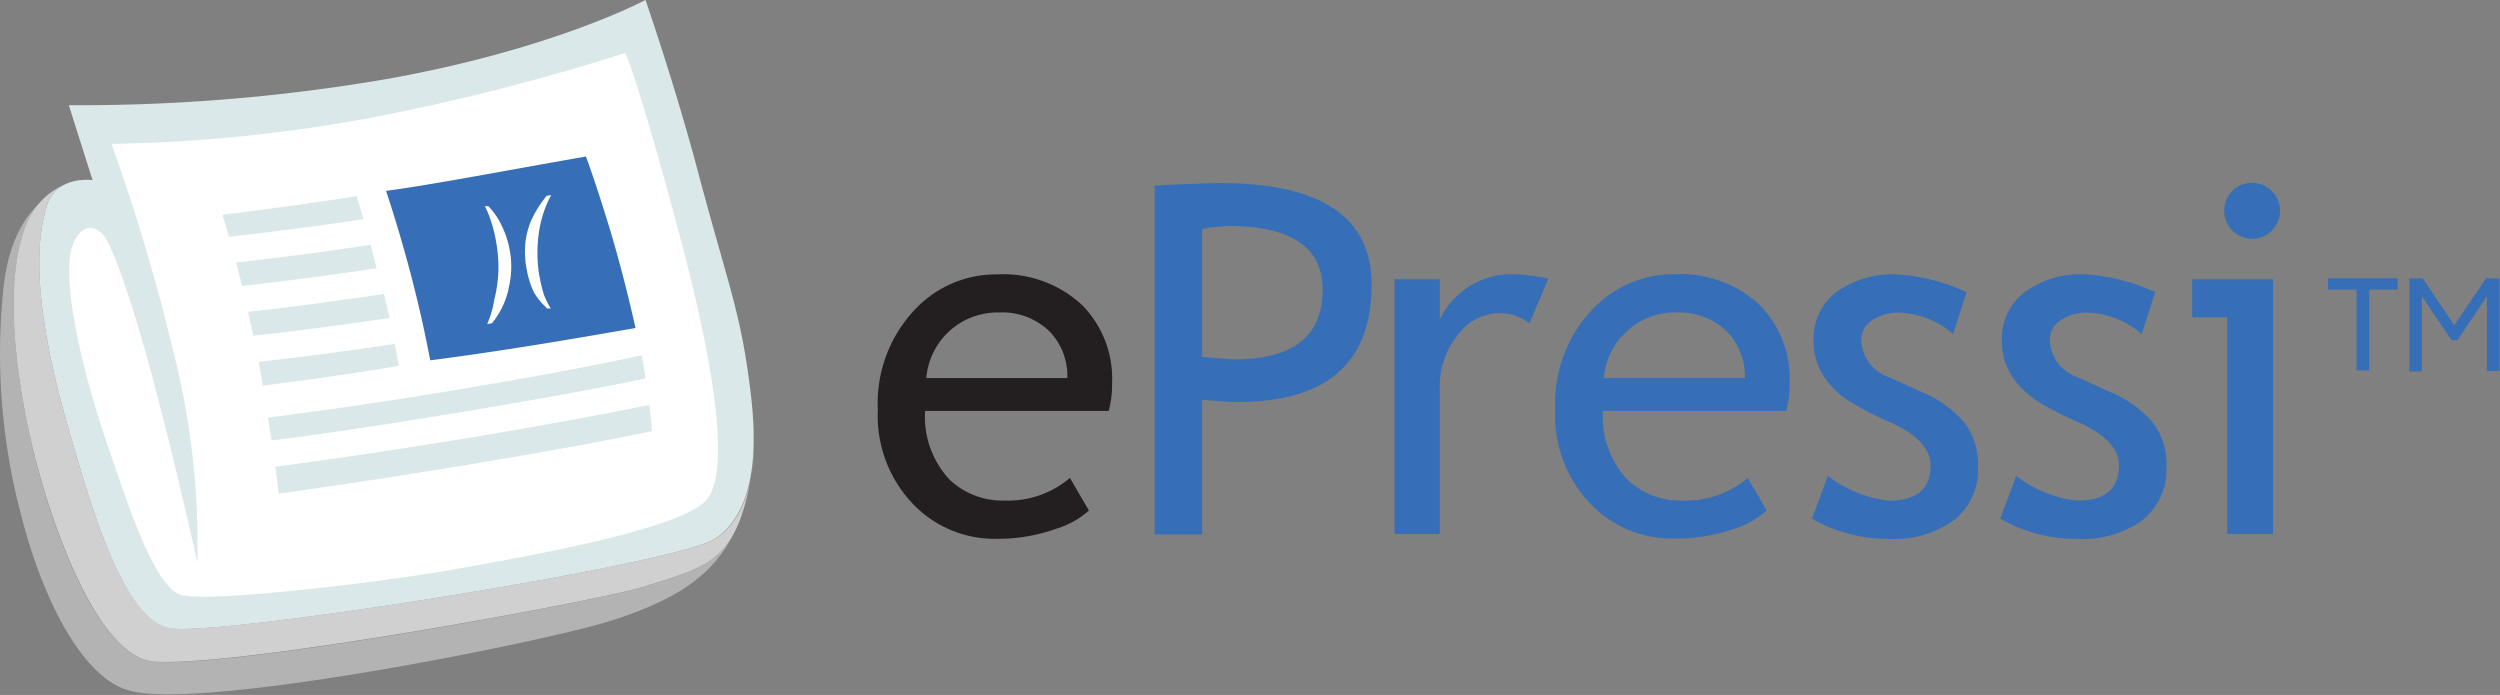 <svg id="Layer_1" data-name="Layer 1" xmlns="http://www.w3.org/2000/svg" viewBox="0 0 185.6 51.59"><rect x="0" y="0" width="185.6" height="51.59" fill="#808080" stroke="none"/><defs><style>.cls-1{fill:#231f20;}.cls-2{fill:#366fb7;}.cls-3{fill:#b3b3b3;}.cls-4{fill:#d0d0d0;}.cls-5{fill:#dae8e9;}.cls-6{fill:#fff;}</style></defs><title>epressi-logo</title><path class="cls-1" d="M82.31,30.51H68.68a6.82,6.82,0,0,0,1.82,5.1,5.7,5.7,0,0,0,4.13,1.55,7.05,7.05,0,0,0,4.8-1.68l1.41,2.42a6.3,6.3,0,0,1-2.38,1.34A12.9,12.9,0,0,1,74,40a8.37,8.37,0,0,1-6.06-2.42,9.48,9.48,0,0,1-2.77-7.17A10.11,10.11,0,0,1,68,22.9a8.25,8.25,0,0,1,6-2.53,8.61,8.61,0,0,1,6.34,2.28,7.78,7.78,0,0,1,2.22,5.81A7.5,7.5,0,0,1,82.31,30.51ZM74.17,23.2a5.3,5.3,0,0,0-5.4,4.87H79.24A4.77,4.77,0,0,0,78,24.69,5,5,0,0,0,74.17,23.2Z" transform="translate(0)"/><path class="cls-2" d="M89.25,29.68v10H85.72V13.77q4-.18,4.84-.18,11.26,0,11.27,7.54,0,8.72-10,8.72Q91.27,29.86,89.25,29.68Zm0-12.73v9.55l2.37.18q6.57,0,6.57-5.17,0-4.73-7-4.73A14.21,14.21,0,0,0,89.25,17Z" transform="translate(0)"/><path class="cls-2" d="M113.55,24a3.85,3.85,0,0,0-2.21-.76,3.93,3.93,0,0,0-3.12,1.64,6.08,6.08,0,0,0-1.33,4V39.64h-3.36V20.73h3.36v3a5.88,5.88,0,0,1,5.46-3.37,15.25,15.25,0,0,1,2.6.32Z" transform="translate(0)"/><path class="cls-2" d="M132.61,30.51H119a6.82,6.82,0,0,0,1.82,5.1,5.7,5.7,0,0,0,4.13,1.55,7.05,7.05,0,0,0,4.8-1.68l1.41,2.42a6.3,6.3,0,0,1-2.38,1.34,12.9,12.9,0,0,1-4.49.74,8.37,8.37,0,0,1-6.06-2.42,9.48,9.48,0,0,1-2.77-7.17,10.11,10.11,0,0,1,2.84-7.5,8.25,8.25,0,0,1,6-2.53,8.61,8.61,0,0,1,6.34,2.28,7.78,7.78,0,0,1,2.22,5.81A7.5,7.5,0,0,1,132.61,30.51Zm-8.14-7.31a5.3,5.3,0,0,0-5.4,4.87h10.47a4.77,4.77,0,0,0-1.27-3.39A5,5,0,0,0,124.47,23.2Z" transform="translate(0)"/><path class="cls-2" d="M134.52,38.51l1.18-3.18a9.12,9.12,0,0,0,4.52,1.84q3.11,0,3.11-2.61,0-1.87-3-3.21a24.69,24.69,0,0,1-3.12-1.61,6.89,6.89,0,0,1-1.4-1.25,5,5,0,0,1-.88-1.48,4.81,4.81,0,0,1-.29-1.69,4.33,4.33,0,0,1,1.7-3.64,7.06,7.06,0,0,1,4.43-1.31A14.25,14.25,0,0,1,146,21.69l-1,3.11a6.42,6.42,0,0,0-4-1.59,3.48,3.48,0,0,0-2,.56,1.69,1.69,0,0,0-.82,1.43A3,3,0,0,0,140.24,28l2.4,1.09a8.43,8.43,0,0,1,3.21,2.3,5.09,5.09,0,0,1,1,3.23,4.83,4.83,0,0,1-1.78,4A7.66,7.66,0,0,1,140.13,40,11.26,11.26,0,0,1,134.52,38.51Z" transform="translate(0)"/><path class="cls-2" d="M148.5,38.51l1.18-3.18a9.12,9.12,0,0,0,4.52,1.84q3.11,0,3.11-2.61,0-1.87-3-3.21a24.69,24.69,0,0,1-3.12-1.61,6.89,6.89,0,0,1-1.4-1.25,5,5,0,0,1-.88-1.48,4.81,4.81,0,0,1-.29-1.69,4.33,4.33,0,0,1,1.7-3.64,7.06,7.06,0,0,1,4.43-1.31A14.25,14.25,0,0,1,160,21.69l-1,3.11a6.42,6.42,0,0,0-4-1.59,3.48,3.48,0,0,0-2,.56,1.69,1.69,0,0,0-.82,1.43A3,3,0,0,0,154.23,28l2.4,1.09a8.43,8.43,0,0,1,3.21,2.3,5.09,5.09,0,0,1,1,3.23,4.83,4.83,0,0,1-1.78,4A7.66,7.66,0,0,1,154.12,40,11.26,11.26,0,0,1,148.5,38.51Z" transform="translate(0)"/><path class="cls-2" d="M165.35,39.64V23.56h-2.6V20.73h6V39.64Zm1.84-26.06a2,2,0,0,1,1.47.61,2,2,0,0,1,.61,1.46,2.08,2.08,0,0,1-2.08,2.08,2.09,2.09,0,0,1-1.47-3.55A2,2,0,0,1,167.19,13.58Z" transform="translate(0)"/><path class="cls-3" d="M47.71,43.59c-3.22,1-30,6-36.25,5.54-4.34-.29-8-10.87-9.32-17.12C.53,24.57.56,18,2.86,15.21l.26-.29C1.81,16.06.59,18,.24,21.54A46.73,46.73,0,0,0,1.58,38.28c1.52,6,4.49,12.09,8.07,13,5.51,1.47,30.92-3.66,35.78-5.22,4.68-1.51,7.42-3.25,9-6.37C53.12,42,51.09,42.54,47.71,43.59Z" transform="translate(0)"/><path class="cls-4" d="M53.1,40c-2.84,1.88-37.31,7.35-40.52,6.62C9.17,45.84,6.86,38,5.14,32,3,24.69,2.31,18.92,3.49,15.26A2.54,2.54,0,0,1,4.81,13.7a5.12,5.12,0,0,0-2,1.51C.56,18,.53,24.57,2.14,32c1.35,6.25,5,16.83,9.32,17.12,6.24.42,33-4.53,36.25-5.54,5-1.57,7.06-1.88,8.15-8.78a11.94,11.94,0,0,0,.12-1.6C55.87,36.58,54.89,38.82,53.1,40Z" transform="translate(0)"/><path class="cls-5" d="M5.11,7.81A134.79,134.79,0,0,0,28.52,5.9C41,3.71,47.92,0,47.92,0S50.17,6.44,52,13.43c2.22,8.26,3.06,10,3.76,16,.64,5.53-.31,9-2.7,10.58-2.84,1.88-37.31,7.35-40.52,6.62C9.17,45.84,6.86,38,5.14,32,3,24.69,2.31,18.92,3.49,15.26c.73-2.27,3.38-1.89,3.38-1.89Z" transform="translate(0)"/><path class="cls-6" d="M8.27,10.68a141.11,141.11,0,0,1,4.49,15,57.77,57.77,0,0,1,1.89,16.07s-2.07-9.45-4.08-16.42S7.7,17.47,7.7,17.47,6.52,16,5.54,17.86C4.35,20.09,6,27.19,7.87,32.7s3.56,10.58,5.43,11.41c1.66.74,15.32-.92,20.48-1.85s17.13-3,18.75-5.25c1.49-2,.87-8.5-2.1-19.65s-4-13.43-4-13.43a162.91,162.91,0,0,1-19,4.83A113.53,113.53,0,0,1,8.27,10.68Z" transform="translate(0)"/><path class="cls-5" d="M22.3,18.91c-2,.26-3.62.45-4.77.58.14.54.29,1.1.43,1.68v.06c1.08-.12,2.73-.31,5-.61s4-.54,5-.71c-.15-.61-.31-1.19-.46-1.74C26.52,18.33,24.79,18.58,22.3,18.91Z" transform="translate(0)"/><path class="cls-5" d="M19.51,28.63c5.4-.69,8.62-1.21,10.1-1.47q-.14-.79-.3-1.63c-1.08.17-2.79.42-5.24.74-2,.27-3.71.46-4.87.59C19.32,27.57,19.43,28.16,19.51,28.63Z" transform="translate(0)"/><path class="cls-5" d="M16.51,15.95c.15.5.32,1,.48,1.63,1.08-.12,2.73-.31,5-.61s4-.54,5-.71c-.18-.61-.35-1.17-.51-1.7C24.21,14.92,20.89,15.4,16.51,15.95Z" transform="translate(0)"/><path class="cls-5" d="M28.51,21.82c-1.08.17-2.79.42-5.24.74-2,.27-3.69.46-4.85.59q.21.94.39,1.78c1.08-.12,2.71-.31,5-.61s4-.55,5.12-.72L28.77,23C28.69,22.57,28.6,22.2,28.51,21.82Z" transform="translate(0)"/><path class="cls-5" d="M33.91,34.64c7.92-1.3,12.48-2.21,14.48-2.63,0-.54-.1-1.2-.19-1.95-2.14.45-6.74,1.35-14.27,2.59-6.11,1-10.85,1.65-13.49,2,.1.72.18,1.38.25,2C23.16,36.29,27.45,35.7,33.91,34.64Z" transform="translate(0)"/><path class="cls-5" d="M33.61,30.7c7.71-1.27,12.23-2.16,14.32-2.6-.08-.54-.18-1.12-.29-1.73-1.83.41-6.55,1.39-14.83,2.75-5.7.94-10.19,1.54-12.92,1.88q.15.88.27,1.7C22.59,32.4,26.95,31.8,33.61,30.7Z" transform="translate(0)"/><path class="cls-2" d="M45.35,17.26c-.64-2.13-1.32-4.2-1.85-5.64l-1.43.25c-5.63,1-10.2,1.87-13.41,2.3.75,2.27,1.68,5.34,2.5,8.88.3,1.27.55,2.51.78,3.7,2.51-.32,6.73-.92,12.94-2l2.3-.4C46.86,22.91,46.23,20.22,45.35,17.26Zm-7.59,4.16A6,6,0,0,1,36.52,24l-.35.06a7.48,7.48,0,0,0,.53-1.83A10.24,10.24,0,0,0,37,20.15,10.41,10.41,0,0,0,36.84,18a10,10,0,0,0-.35-1.46A7.42,7.42,0,0,0,36,15.31l.26,0a5.28,5.28,0,0,1,1,1.47,6.93,6.93,0,0,1,.6,1.89A6.6,6.6,0,0,1,37.75,21.43Zm2.3-.89a9.8,9.8,0,0,0,.33,1.37,6.06,6.06,0,0,0,.5,1l-.26,0a5,5,0,0,1-1-1.21,6.63,6.63,0,0,1-.54-1.76A6.88,6.88,0,0,1,39,18.08a5.82,5.82,0,0,1,.43-1.7,8.44,8.44,0,0,1,1.15-1.84l.34-.06A8.29,8.29,0,0,0,40,17.33,10.43,10.43,0,0,0,40.05,20.54Z" transform="translate(0)"/><path class="cls-2" d="M178,21.5h-2.11v6h-.94v-6h-2.12v-.84H178Z" transform="translate(0)"/><path class="cls-2" d="M178.87,20.67h1l2.34,3.48,2.35-3.48h1v6.88h-.93V22l-2.19,3.26H182L179.8,22v5.58h-.93Z" transform="translate(0)"/></svg>
